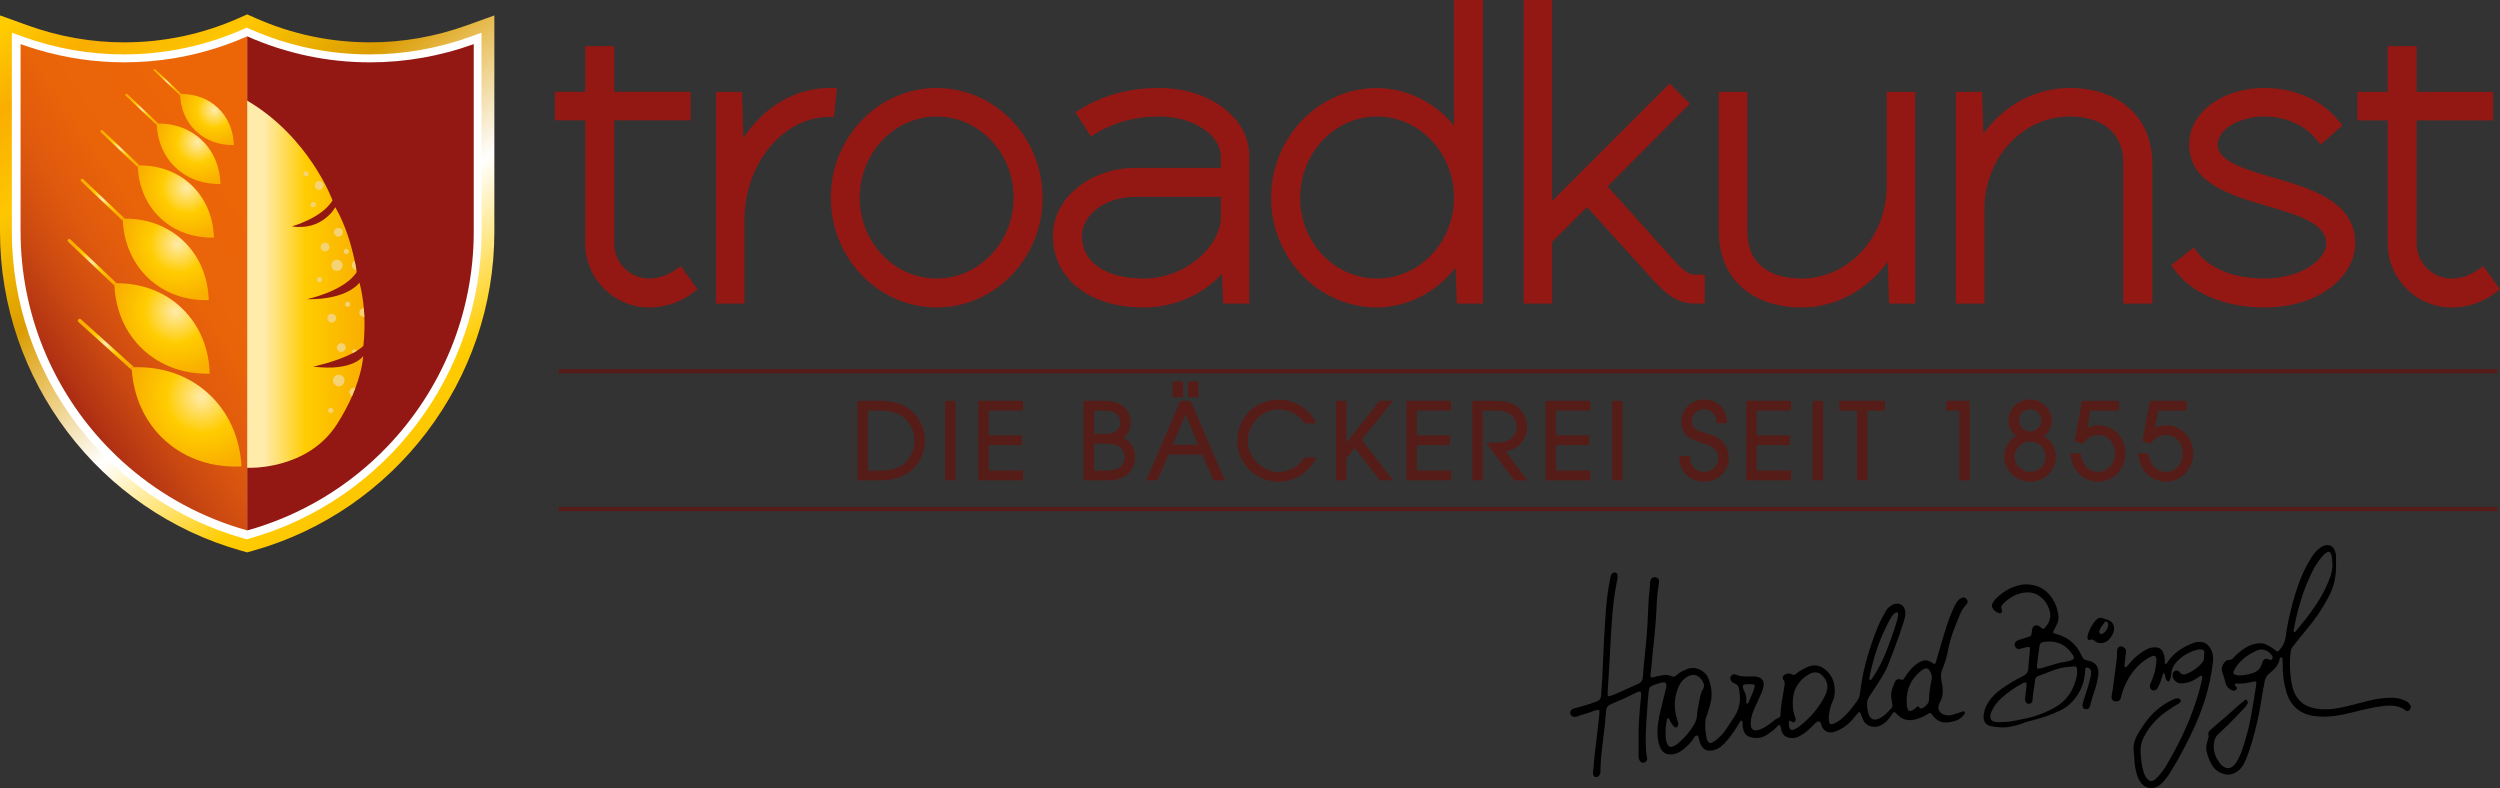 <svg xmlns="http://www.w3.org/2000/svg" xmlns:xlink="http://www.w3.org/1999/xlink" id="Ebene_1" width="1000" height="315.28" viewBox="0 0 1000 315.28"><rect x="0" y="0" width="1000" height="315.28" fill="#333333" stroke="none"/><defs><style>      .st0 {        fill: none;      }      .st1 {        fill: url(#Unbenannter_Verlauf_2);      }      .st2 {        fill: url(#Unbenannter_Verlauf_3);      }      .st3 {        fill: #f5d374;      }      .st4 {        clip-path: url(#clippath-1);      }      .st5 {        clip-path: url(#clippath-3);      }      .st6 {        clip-path: url(#clippath-4);      }      .st7 {        clip-path: url(#clippath-2);      }      .st8 {        clip-path: url(#clippath-5);      }      .st9 {        fill: #931813;      }      .st10 {        fill: #fff;      }      .st11 {        fill: url(#Unbenannter_Verlauf_1410);      }      .st12 {        fill: url(#Unbenannter_Verlauf_1411);      }      .st13 {        fill: url(#Unbenannter_Verlauf_145);      }      .st14 {        fill: url(#Unbenannter_Verlauf_144);      }      .st15 {        fill: url(#Unbenannter_Verlauf_147);      }      .st16 {        fill: url(#Unbenannter_Verlauf_146);      }      .st17 {        fill: url(#Unbenannter_Verlauf_141);      }      .st18 {        fill: url(#Unbenannter_Verlauf_142);      }      .st19 {        fill: url(#Unbenannter_Verlauf_149);      }      .st20 {        fill: url(#Unbenannter_Verlauf_148);      }      .st21 {        fill: url(#Unbenannter_Verlauf_143);      }      .st22 {        fill: url(#Unbenannter_Verlauf_14);      }      .st23 {        fill: url(#Unbenannter_Verlauf_15);      }      .st24 {        fill: #561d18;      }      .st25 {        clip-path: url(#clippath);      }    </style><linearGradient id="Unbenannter_Verlauf_3" data-name="Unbenannter Verlauf 3" x1="31.12" y1="-1495.22" x2="178.45" y2="-1681.15" gradientTransform="translate(0 -1508.24) scale(1 -1)" gradientUnits="userSpaceOnUse"><stop offset="0" stop-color="#fc0"></stop><stop offset="0" stop-color="#fc0"></stop><stop offset=".11" stop-color="#f9ae00"></stop><stop offset=".25" stop-color="#fec700"></stop><stop offset=".42" stop-color="#db9c01"></stop><stop offset=".68" stop-color="#fff"></stop><stop offset=".91" stop-color="#fc0"></stop><stop offset="1" stop-color="#fec700"></stop></linearGradient><linearGradient id="Unbenannter_Verlauf_2" data-name="Unbenannter Verlauf 2" x1="5.39" y1="-1655.62" x2="100.46" y2="-1591.54" gradientTransform="translate(0 -1508.24) scale(1 -1)" gradientUnits="userSpaceOnUse"><stop offset="0" stop-color="#931813"></stop><stop offset=".02" stop-color="#981d13"></stop><stop offset=".15" stop-color="#b43413"></stop><stop offset=".3" stop-color="#cb4911"></stop><stop offset=".47" stop-color="#de590e"></stop><stop offset=".67" stop-color="#e96309"></stop><stop offset="1" stop-color="#ec6608"></stop></linearGradient><clipPath id="clippath"><path class="st0" d="M90.11,18.01c-12.94,4.58-26.5,6.92-40.48,6.92-11.7,0-23.38-1.73-34.57-5.05-2.3-.68-4.58-1.43-6.83-2.24v74.94c0,33.04,13,63.61,34.71,86.16,1.16,1.21,2.34,2.39,3.55,3.54,12.81,12.29,28.35,21.91,45.82,27.85,2.15.74,4.35,1.41,6.57,2.03V14.53c-2.89,1.28-5.81,2.44-8.76,3.49Z"></path></clipPath><radialGradient id="Unbenannter_Verlauf_14" data-name="Unbenannter Verlauf 14" cx="-404.51" cy="-1133.66" fx="-404.51" fy="-1133.66" r="10.42" gradientTransform="translate(-529.16 -921.84) rotate(-47.98) scale(1 -1)" gradientUnits="userSpaceOnUse"><stop offset="0" stop-color="#ffebaa"></stop><stop offset=".5" stop-color="#fc0"></stop><stop offset="1" stop-color="#f9ae00"></stop></radialGradient><radialGradient id="Unbenannter_Verlauf_141" data-name="Unbenannter Verlauf 14" cx="-394.68" cy="-1176.53" fx="-394.68" fy="-1176.53" r="28.51" xlink:href="#Unbenannter_Verlauf_14"></radialGradient><clipPath id="clippath-1"><path class="st0" d="M90.11,18.01c-12.94,4.58-26.5,6.92-40.48,6.92-11.7,0-23.38-1.73-34.57-5.05-2.3-.68-4.58-1.43-6.83-2.24v74.94c0,33.04,13,63.61,34.71,86.16,1.16,1.21,2.34,2.39,3.55,3.54,12.81,12.29,28.35,21.91,45.82,27.85,2.15.74,4.35,1.41,6.57,2.03V14.53c-2.89,1.28-5.81,2.44-8.76,3.49Z"></path></clipPath><radialGradient id="Unbenannter_Verlauf_142" data-name="Unbenannter Verlauf 14" cx="-378.32" cy="-1129.26" fx="-378.32" fy="-1129.26" r="9.26" gradientTransform="translate(-522.8 -946.61) rotate(-46.54) scale(1 -1)" xlink:href="#Unbenannter_Verlauf_14"></radialGradient><radialGradient id="Unbenannter_Verlauf_143" data-name="Unbenannter Verlauf 14" cx="-369.59" cy="-1167.35" fx="-369.59" fy="-1167.35" r="25.33" gradientTransform="translate(-522.8 -946.61) rotate(-46.54) scale(1 -1)" xlink:href="#Unbenannter_Verlauf_14"></radialGradient><clipPath id="clippath-2"><path class="st0" d="M90.11,18.01c-12.94,4.58-26.5,6.92-40.48,6.92-11.7,0-23.38-1.73-34.57-5.05-2.3-.68-4.58-1.43-6.83-2.24v74.94c0,33.04,13,63.61,34.71,86.16,1.16,1.21,2.34,2.39,3.55,3.54,12.81,12.29,28.35,21.91,45.82,27.85,2.15.74,4.35,1.41,6.57,2.03V14.53c-2.89,1.28-5.81,2.44-8.76,3.49Z"></path></clipPath><radialGradient id="Unbenannter_Verlauf_144" data-name="Unbenannter Verlauf 14" cx="-357.24" cy="-1115.15" fx="-357.24" fy="-1115.15" r="8.34" gradientTransform="translate(-522.8 -946.61) rotate(-46.54) scale(1 -1)" xlink:href="#Unbenannter_Verlauf_14"></radialGradient><radialGradient id="Unbenannter_Verlauf_145" data-name="Unbenannter Verlauf 14" cx="-349.37" cy="-1149.48" fx="-349.37" fy="-1149.48" r="22.83" gradientTransform="translate(-522.8 -946.61) rotate(-46.54) scale(1 -1)" xlink:href="#Unbenannter_Verlauf_14"></radialGradient><clipPath id="clippath-3"><path class="st0" d="M90.11,18.01c-12.94,4.58-26.5,6.92-40.48,6.92-11.7,0-23.38-1.73-34.57-5.05-2.3-.68-4.58-1.43-6.83-2.24v74.94c0,33.04,13,63.61,34.71,86.16,1.16,1.21,2.34,2.39,3.55,3.54,12.81,12.29,28.35,21.91,45.82,27.85,2.15.74,4.35,1.41,6.57,2.03V14.53c-2.89,1.28-5.81,2.44-8.76,3.49Z"></path></clipPath><radialGradient id="Unbenannter_Verlauf_146" data-name="Unbenannter Verlauf 14" cx="-337.65" cy="-1106.14" fx="-337.65" fy="-1106.14" r="7.39" gradientTransform="translate(-522.8 -946.61) rotate(-46.54) scale(1 -1)" xlink:href="#Unbenannter_Verlauf_14"></radialGradient><radialGradient id="Unbenannter_Verlauf_147" data-name="Unbenannter Verlauf 14" cx="-330.68" cy="-1136.53" fx="-330.68" fy="-1136.53" r="20.22" gradientTransform="translate(-522.8 -946.61) rotate(-46.54) scale(1 -1)" xlink:href="#Unbenannter_Verlauf_14"></radialGradient><clipPath id="clippath-4"><path class="st0" d="M90.11,18.01c-12.94,4.58-26.5,6.92-40.48,6.92-11.7,0-23.38-1.73-34.57-5.05-2.3-.68-4.58-1.43-6.83-2.24v74.94c0,33.04,13,63.61,34.71,86.16,1.16,1.21,2.34,2.39,3.55,3.54,12.81,12.29,28.35,21.91,45.82,27.85,2.15.74,4.35,1.41,6.57,2.03V14.53c-2.89,1.28-5.81,2.44-8.76,3.49Z"></path></clipPath><radialGradient id="Unbenannter_Verlauf_148" data-name="Unbenannter Verlauf 14" cx="-305.29" cy="-1101.67" fx="-305.29" fy="-1101.67" r="5.22" gradientTransform="translate(-522.8 -946.61) rotate(-46.54) scale(1 -1)" xlink:href="#Unbenannter_Verlauf_14"></radialGradient><radialGradient id="Unbenannter_Verlauf_149" data-name="Unbenannter Verlauf 14" cx="-300.37" cy="-1123.14" fx="-300.37" fy="-1123.14" r="14.29" gradientTransform="translate(-522.8 -946.61) rotate(-46.54) scale(1 -1)" xlink:href="#Unbenannter_Verlauf_14"></radialGradient><clipPath id="clippath-5"><path class="st0" d="M90.11,18.01c-12.94,4.58-26.5,6.92-40.48,6.92-11.7,0-23.38-1.73-34.57-5.05-2.3-.68-4.58-1.43-6.83-2.24v74.94c0,33.04,13,63.61,34.71,86.16,1.16,1.21,2.34,2.39,3.55,3.54,12.81,12.29,28.35,21.91,45.82,27.85,2.15.74,4.35,1.41,6.57,2.03V14.53c-2.89,1.28-5.81,2.44-8.76,3.49Z"></path></clipPath><radialGradient id="Unbenannter_Verlauf_1410" data-name="Unbenannter Verlauf 14" cx="-320.28" cy="-1101.7" fx="-320.28" fy="-1101.7" r="6.19" gradientTransform="translate(-522.8 -946.61) rotate(-46.54) scale(1 -1)" xlink:href="#Unbenannter_Verlauf_14"></radialGradient><radialGradient id="Unbenannter_Verlauf_1411" data-name="Unbenannter Verlauf 14" cx="-314.44" cy="-1127.17" fx="-314.44" fy="-1127.17" r="16.94" gradientTransform="translate(-522.8 -946.61) rotate(-46.54) scale(1 -1)" xlink:href="#Unbenannter_Verlauf_14"></radialGradient><linearGradient id="Unbenannter_Verlauf_15" data-name="Unbenannter Verlauf 15" x1="98.86" y1="-1621.93" x2="145.81" y2="-1621.93" gradientTransform="translate(0 -1508.24) scale(1 -1)" gradientUnits="userSpaceOnUse"><stop offset="0" stop-color="#ffebaa"></stop><stop offset=".15" stop-color="#ffebaa"></stop><stop offset=".5" stop-color="#fc0"></stop><stop offset="1" stop-color="#f9ae00"></stop></linearGradient></defs><path class="st9" d="M272.29,106.44l6.71,9.26-2.11,1.6c-4.82,3.66-10.92,5.68-17.19,5.68-14.12,0-25.61-11.49-25.61-25.61v-49.23h-12.13v-11.41h12.13v-18.28h11.58v18.28h30.59v11.41h-30.59v49.23c0,7.74,6.29,14.03,14.03,14.03,3.59,0,7.19-1.19,10.41-3.44l2.19-1.53ZM334.83,35.2h-3.03c-13.67,0-26.25,7.47-34.46,20l-.5-18.46h-10.48v84.71h11.41v-33.3c0-22.34,14.99-40.9,33.41-41.37l2.36-.06,1.28-11.52ZM417.03,79.09c0,24.2-19,43.89-42.35,43.89s-42.36-19.69-42.36-43.89,19-43.89,42.36-43.89,42.35,19.69,42.35,43.89ZM405.46,79.09c0-17.91-13.81-32.48-30.78-32.48s-30.78,14.57-30.78,32.48,13.81,32.32,30.78,32.32,30.78-14.5,30.78-32.32ZM499.72,62.35v59.1h-10.44l-.49-11.92c-7.7,8.44-19.15,13.45-31.43,13.45-21.65,0-36.2-11.53-36.2-28.68,0-14.97,14.86-27.15,33.13-27.15h34.02v-4.81c0-7.6-9.96-15.74-24.8-15.74-9.13,0-17.97,2.35-24.89,6.6l-2.28,1.4-6.15-9.71,2.34-1.44c8.76-5.41,19.48-8.27,30.98-8.27,20.3,0,36.2,11.92,36.2,27.15ZM488.32,78.73h-34.02c-13.31,0-21.55,8.08-21.55,15.57,0,10.55,9.44,17.11,24.63,17.11,17.43,0,30.95-13.24,30.95-24.63v-8.05ZM581.61,0h11.58v121.45h-10.46l-.5-14.37c-7.67,9.82-19.12,15.76-31.37,15.91-23.39,0-42.39-19.69-42.39-43.89s19-43.89,42.36-43.89c11.97.14,23.13,5.73,30.78,15.02h0V0ZM581.61,79.09c0-17.91-13.81-32.48-30.78-32.48s-30.78,14.57-30.78,32.48,13.81,32.32,30.78,32.32,30.78-14.5,30.78-32.32ZM669.89,104.45l-26.82-29.88,32.91-33.08-8.1-8.1-47.01,47.01V0h-11.41v121.45h11.41v-24.66l13.94-13.94,26.62,29.33c5.33,5.87,9.8,9.26,16.87,9.26h3.57v-11.58h-3.57c-2.8,0-4.68-1.21-8.41-5.42ZM754.68,74.48h0c0,20.36-15.26,36.93-34.02,36.93-13.81,0-21.72-6.8-21.72-18.65v-56.02h-11.41v56.02c0,18.36,13,30.22,33.13,30.22,13.56,0,26.17-6.84,34.45-18.3l.51,16.76h10.47V36.74h-11.41v37.74ZM827.79,35.2c-13.56,0-26.17,6.84-34.45,18.29l-.51-16.76h-10.47v84.71h11.41v-37.74c0-20.46,15.26-37.1,34.02-37.1,13.7,0,21.55,6.86,21.55,18.82v56.02h11.58v-56.02c0-18.36-13.01-30.22-33.13-30.22ZM909.1,70.97c-11.34-3.31-22.05-6.44-22.05-13.24,0-5.93,8.71-11.13,18.65-11.13,8.43,0,16.02,3.32,20.81,9.1l1.79,2.16,8.66-7.7-1.65-2.01c-6.74-8.23-17.53-12.96-29.61-12.96-16.85,0-30.05,9.9-30.05,22.53,0,15.57,16.68,20.44,31.4,24.75,12.06,3.53,23.45,6.86,23.45,14.9,0,6.64-10.18,14.03-24.8,14.03-17.37,0-24.72-7.82-26.55-10.21l-1.67-2.18-9,7.07,1.55,2.12c6.77,9.25,20.11,14.78,35.68,14.78,22.77,0,36.37-13.02,36.37-25.61,0-16.77-17.52-21.89-32.97-26.4ZM993.29,106.44l-2.19,1.53c-3.21,2.25-6.81,3.44-10.41,3.44-7.74,0-14.03-6.29-14.03-14.03v-49.23h30.59v-11.41h-30.59v-18.28h-11.58v18.28h-12.13v11.41h12.13v49.23c0,14.12,11.49,25.61,25.61,25.61,6.27,0,12.37-2.02,17.19-5.68l2.11-1.6-6.71-9.27Z"></path><path class="st24" d="M223.47,202.75h775.51v1.72H223.47v-1.72ZM223.47,147.62v1.72h775.51v-1.72H223.47ZM362.77,189.51c-2.52,1.64-6.37,2.62-10.29,2.62h-9.51v-31.79h9.51c3.92,0,7.77.98,10.29,2.62,5.32,3.32,7.22,9.08,7.22,13.36,0,1.43-.35,8.81-7.22,13.2ZM365.81,176.19c0-3.8-1.87-7.43-4.99-9.7-2.52-1.64-5.17-2.26-9.78-2.26h-3.88v24h3.88c2.72,0,6.83,0,10.2-2.38,3.02-2.55,4.57-5.81,4.57-9.66ZM378.03,160.34v31.79h4.19v-31.79h-4.19ZM409.21,164.23v-3.9h-17.91v31.79h17.91v-3.9h-13.72v-10.2h13.26v-3.9h-13.26v-9.91h13.72ZM449.44,175.11c2.87,1.51,4.62,4.37,4.62,7.68,0,3.09-1.45,5.99-3.77,7.55-2.59,1.52-4.66,1.79-7.82,1.79h-9.02v-31.79h8.27c10.08,0,10.59,7.27,10.59,8.73,0,3.19-1.68,5.01-2.87,6.04ZM437.64,173.56h3.29c2.34,0,3.63-.12,5.01-.81,1.28-.66,2.18-2.22,2.18-3.81,0-1.14-.34-2-1.16-3-1.06-1.21-2.74-1.7-5.79-1.7h-3.54v9.32ZM446.62,178.12c-1.34-.54-2.47-.67-5.77-.67h-3.21v10.78h3.75c2.47,0,4.02-.12,5.59-.75,1.7-.7,2.88-2.63,2.88-4.7s-1.34-3.92-3.25-4.66ZM473.25,152.54h-4.19v6.34h4.19v-6.34ZM458.53,192.13l13.58-31.79h4.18l13.66,31.79h-4.58l-4.44-10.32h-13.52l-4.48,10.32h-4.41ZM469.06,177.91h10.21l-5.05-12.09-5.16,12.09ZM479.38,152.54h-4.19v6.34h4.19v-6.34ZM511.44,163.74c1.1,0,6.78.26,10.19,5.35l.17.25h4.58l-.33-.78c-1.2-2.84-6.33-8.71-14.57-8.71-9.29,0-16.56,7.22-16.56,16.44s7.45,16.39,16.6,16.39c4.73,0,11.06-2.33,14.62-8.87l.45-.83h-4.66l-.17.22c-3.45,4.61-7.5,5.58-10.29,5.58-6.59,0-12.37-5.82-12.37-12.45s5.65-12.58,12.33-12.58ZM534.35,160.34v31.79h4.19v-8.78l3.41-4.19,9.98,12.96h5.27l-12.57-16.26,12.61-15.53h-5.38l-13.3,16.68v-16.68h-4.19ZM580.44,164.23v-3.9h-17.91v31.79h17.91v-3.9h-13.72v-10.2h13.26v-3.9h-13.26v-9.91h13.72ZM610.82,170.8c0-4.03-2.22-7.57-5.79-9.25-1.2-.57-3.17-1.21-7.78-1.21h-8.35v31.79h4.19v-27.9h4.79c2.4,0,3.94.17,5.72,1.1,1.76.88,3.05,3.15,3.05,5.38s-1.22,4.99-4.66,5.97c-1.26.38-2.43.43-6.43.43h-1.12l11.24,15.01h5.26l-8.74-11.55c5.67-.82,8.63-5.42,8.63-9.78ZM636.11,164.23v-3.9h-17.91v31.79h17.91v-3.9h-13.72v-10.2h13.26v-3.9h-13.26v-9.91h13.72ZM644.81,160.34v31.79h4.19v-31.79h-4.19ZM681.72,188.77c-3.44,0-5.67-2.22-5.82-5.81l-.02-.54h-4.17v.57c.13,6.64,5.29,9.67,10.02,9.67,5.5,0,9.8-4.2,9.8-9.6,0-2.18-.77-7.46-7.91-9.37l-.23-.07c-4.25-1.22-6.66-2.07-6.66-5.16,0-2.32,1.75-4.79,4.99-4.79,2.64,0,4.87,2.29,4.87,4.99v.56h4.19v-.56c0-4.99-3.98-8.89-9.06-8.89s-9.18,3.79-9.18,8.81c0,6.18,4.94,7.62,7.89,8.48l.74.22c2.15.64,6.16,1.82,6.16,5.93,0,3.46-2.86,5.53-5.62,5.53ZM716.4,164.23v-3.9h-17.91v31.79h17.91v-3.9h-13.72v-10.2h13.26v-3.9h-13.26v-9.91h13.72ZM725.1,160.34v31.79h4.19v-31.79h-4.19ZM746.95,192.13v-27.9h7v-3.9h-18.24v3.9h7.05v27.9h4.19ZM787.94,192.13v-31.79h-9.45v3.9h5.26v27.9h4.19ZM806.43,174.35c-1.96-1.58-3.07-3.74-3.07-6.03,0-5.33,4.42-8.52,8.69-8.52,4.87,0,8.68,3.8,8.68,8.64,0,.16-.04,3.76-3.09,5.97,3.48,2.05,4.75,5.53,4.75,8.25,0,5.52-4.62,10.01-10.3,10.01s-10.38-4.49-10.38-10.01c0-2.87,1.49-6.53,4.73-8.31ZM807.55,168.19c0,1.85,1.58,4.41,4.54,4.41,2.46,0,4.45-1.98,4.46-4.41,0-2.16-1.69-4.5-4.41-4.5-2.57,0-4.58,1.98-4.58,4.5ZM805.89,182.53c0,4.58,3.73,6.24,6.24,6.24s6.07-1.94,6.07-6.11-3.62-6.07-6.2-6.07c-3.26,0-6.11,2.78-6.11,5.95ZM839.24,188.77c-3.61,0-6.43-2.84-6.86-6.92l-.05-.5h-4.21l.08.63c1.34,10.39,10.05,10.69,11.04,10.69,6.04,0,10.96-5.05,10.96-11.25,0-6.34-4.75-11.3-10.8-11.3-1.92,0-3.43.52-4.47,1l1.25-6.88h11.45v-3.9h-14.83l-2.95,16.06,3.23,1.17.25-.32c1.64-2.11,3.75-3.27,5.94-3.27,3.78,0,6.74,3.27,6.74,7.44,0,3.54-2.59,7.36-6.78,7.36ZM866.35,188.77c-3.61,0-6.43-2.84-6.86-6.92l-.05-.5h-4.21l.08.63c1.34,10.39,10.05,10.69,11.04,10.69,6.04,0,10.96-5.05,10.96-11.25,0-6.34-4.75-11.3-10.8-11.3-1.92,0-3.43.52-4.47,1l1.25-6.88h11.45v-3.9h-14.83l-2.95,16.06,3.23,1.17.25-.32c1.64-2.11,3.75-3.27,5.94-3.27,3.78,0,6.74,3.27,6.74,7.44,0,3.54-2.59,7.36-6.78,7.36Z"></path><path d="M784.11,239.43c-.93.66-1.56,1.57-2.07,2.57-1.85,3.62-3.08,7.4-4.26,11.19-1.16,3.73-2.19,7.49-3.3,11.23-.41,1.37-.54,1.41-1.57.71-2.13-1.44-3.64-1.33-6.03.31-2.15,1.48-3.69,3.46-5.02,5.64-.38.62-.62,1.07-1.48.75-1.2-.45-1.99-.05-2.55,1.23-.9,2.07-1.67,4.18-1.28,6.36.14.78.24,1.57.38,2.34.09.52.07,1.01-.35,1.49-1.35,1.55-2.74,3.03-4.58,3.99-2.18,1.13-3.73.67-4.5-1.44-.49-1.36-.68-2.82-.68-4.33,0-1.09.35-2.06,1-3.03,1.54-2.31,3.08-4.63,4.53-6.98,1.03-1.67,2.06-3.36,2.76-5.19.84-2.21,1.74-4.4,2.55-6.62,1.34-3.69,2.76-7.37,3.87-11.12.46-1.56.84-3.12.42-4.65-.63-2.26-2.87-3.08-5.11-1.86-1.18.64-2.09,1.48-2.68,2.71-.34.72-.77,1.4-1.15,2.1-2.37,4.4-3.9,9.05-5.39,13.69-1.8,5.58-2.96,11.22-3.64,16.89-.13,1.1-.48,2.06-1.14,3-1.33,1.87-2.75,3.67-4.33,5.33-1.33,1.39-2.74,2.69-4.5,3.5-1.78.83-2.3.6-2.46-1.27-.06-.68-.07-1.39.04-2.08.28-1.75.57-3.53,1.39-5.19.74-1.47.94-2.85.93-4.41-.01-3.65-1.3-6.47-3.91-8.56-2.13-1.71-4.62-2.13-7.49-.74-1.37.66-2.72,1.38-3.9,2.4-.63.54-1.18.83-1.86.35-.5-.35-1.16-.39-1.79-.29-1.52.25-2.41,1.45-1.53,2.59.46.6.51,1.29.39,2.09-.6,3.9-1.5,7.81-1.62,11.71-.02.71-.32,1.23-1.1,1.47-.82.26-1.46.86-2.14,1.41-1.54,1.24-3.13,2.41-4.97,3.08-2.47.9-3.79.05-3.72-2.52.05-1.88.58-3.73,1.36-5.53.95-2.18,1.93-4.34,2.92-6.51.38-.84.7-1.69.85-2.57.37-2.11-.44-3.42-2.38-3.91-.92-.24-1.9-.25-2.87-.21-2.02.07-4.01.11-5.82-.7-.63-.28-1.33-.22-1.89.51-.46.61-.43,1.42.08,2.08.41.53,1.01.8,1.6,1.08.66.31,1.2.76,1.37,1.52.81,3.66.85,7.31-1.38,11.05-1.17,1.96-2.48,3.83-3.75,5.73-1.12,1.67-2.49,3.08-4.05,4.31-.49.39-1.02.68-1.58.93-.64.29-1.14.17-1.47-.37-.2-.32-.44-.64-.52-1.01-.53-2.48-.83-5.01-.55-7.66.05-.46.19-.94.37-1.38.5-1.24.78-2.53,1.21-3.78,1.41-4.16,1.01-7.97-.45-11.61-1.21-3-5.12-4.97-8.46-3.63-1.54.62-3,1.28-4.25,2.43-.67.62-1.28.85-2.03.44-1.09-.6-2.35-.58-3.64-.4-1.1.16-2.19.43-3.28.73-1.33.37-1.6.19-1.42-1.16.3-2.22.45-4.43.66-6.64.63-6.53,1.43-13.06,1.7-19.57.13-3.25.32-6.51.92-9.78.09-.46.12-.94.07-1.39-.08-.88-.93-1.47-1.92-1.4-.79.05-1.23.5-1.54,1.55-.07.23-.15.47-.14.69.05,1.97-.34,3.96-.47,5.94-.23,3.61-.36,7.21-.53,10.81-.33,6.92-1.36,13.87-1.84,20.8-.1,1.48-.65,2.39-2.11,3-3.12,1.3-6.16,2.85-9.29,4.1-2.84,1.13-2.81,1.17-2.63-1.73.35-5.76.72-11.52,1.01-17.27.45-8.83.87-17.66,2.71-26.55.16-.75.27-1.52.15-2.26-.09-.55-.39-.91-.96-.96-.63-.06-1.17.22-1.48.83-.19.37-.3.79-.38,1.19-.21,1.05-.39,2.09-.59,3.14-.97,5.26-1.26,10.5-1.61,15.73-.49,7.39-.74,14.76-1.11,22.14-.1,2.03-.28,4.07-.41,6.11-.08,1.16-.52,2.04-1.78,2.43-1.02.32-2.02.79-3.04,1.1-2.05.63-4.11,1.22-6.17,1.76-.83.22-1.27.71-1.35,1.5-.08.76.21,1.33.88,1.63.63.28,1.33.23,2.02-.04,2.08-.82,4.23-1.21,6.29-2.09.55-.23,1.14-.32,1.71-.46.5-.12.76.1.77.59,0,.34,0,.69-.03,1.04-.36,3.32-.7,6.64-1.12,9.97-.49,3.97-.99,7.93-1.26,11.89-.04.64-.21,1.29-.19,1.92.03.93.71,1.54,1.46,1.43.79-.11,1.4-.82,1.53-1.8.04-.29,0-.58.01-.87.07-1.57.08-3.13.22-4.71.57-6.35,1.65-12.72,2.04-19.06.09-1.46.75-2.22,2.12-2.78,3.13-1.27,6.21-2.68,9.26-4.21,2.57-1.29,2.82-1.12,2.56,1.58-.56,5.71-1.07,11.42-.93,17.08,0,2.14,0,4.28-.01,6.41,0,.77.16,1.47.62,2.04.5.62,1.29.76,1.98.39.69-.37,1.01-1.07.79-1.96-.45-1.75-.45-3.59-.51-5.44-.17-5.83.49-11.73.83-17.6.07-1.22.3-2.45.38-3.67.07-1.12.68-1.76,1.7-2.11.79-.28,1.58-.57,2.38-.8,2.86-.83,3.38-.33,2.67,2.55-.67,2.72-1.4,5.45-2.02,8.17-.82,3.61-1.53,7.22-1.18,10.8.18,1.89.56,3.68,1.59,5.21.86,1.27,2.08,1.78,3.68,1.75,2.51-.05,4.49-1.47,6.32-3.21,1.12-1.06,2.21-2.16,2.97-3.54.24-.42.64-.83,1.14-.83.58,0,.61.56.69.99.23,1.11.53,2.18,1.09,3.12.8,1.36,1.99,2.01,3.72,1.93,2.22-.1,3.92-1.31,5.48-2.89,1.79-1.83,3.25-3.9,4.61-6.04.53-.83,1.04-1.67,1.57-2.51.16-.26.35-.58.67-.56.45.03.37.47.39.8.04.63,0,1.28.11,1.89.3,1.66.91,3.13,2.56,3.73,2.53.93,5.1.72,7.62-1.08,1.3-.93,2.62-1.83,3.68-3.09.67-.8,1.01-.71,1.26.22.13.48.21.99.34,1.47.42,1.66,1.52,2.59,3.17,2.94,2.1.45,3.98-.46,5.79-1.72,1.63-1.13,3.02-2.55,4.42-3.96q1.97-1.99,2.58.42c.67,2.62,2.88,3.74,5.62,2.73,2.7-1,5.05-2.66,6.99-4.94.6-.71,1.15-1.46,1.77-2.15.81-.91,1.03-.88,1.42.08.38.92.69,1.87,1.13,2.75,1.07,2.16,4.39,3.07,6.78,1.85,1.67-.85,3.02-2.09,4.04-3.71,1.3-2.04,1.32-2.04,2.73-.59,1.72,1.78,3.86,2.55,6.54,2,1.86-.38,3.64-1.06,5.33-2.13,1.26-.81,1.3-.76,2.08.28,2.64,3.52,5.62,3.38,9.36,2.24,1.25-.38,2.35-1.28,3.24-2.35.27-.33.54-.71.3-1.13-.25-.42-.64-.27-1.06-.12-1.25.43-2.49.86-3.75,1.22-1.29.37-2.55.36-3.69-.13-2.01-.87-2.57-2.79-1.37-4.9.72-1.28,1.08-2.57,1.1-3.93.02-1.16-.03-2.3-.29-3.4-.43-1.86-.71-3.75.13-5.79,1.11-2.7,1.91-5.42,2.41-8.25.82-4.56,2.71-8.95,4.49-13.35.62-1.53,1.36-2.98,2.58-4.21.82-.83.82-1.59.19-2.32-.68-.8-1.44-.87-2.42-.17ZM747.76,271.28c.33-2.21.88-4.41,1.48-6.61,1.63-5.97,3.86-11.77,6.98-17.31.46-.82.99-1.56,1.76-2.12.84-.61,1.3-.38,1.29.8-.1.51-.2,1.21-.39,1.9-.49,1.67-.96,3.34-1.55,4.99-1.76,4.88-3.41,9.79-6.01,14.43-.81,1.44-1.65,2.87-2.61,4.23-.17.24-.4.53-.72.42-.32-.11-.27-.45-.22-.73ZM681.18,275.73c-.97,1.55-1.17,3.29-1.53,4.96-.39,1.86-.75,3.73-.85,5.59-.08,1.39-.64,2.65-1.38,3.88-1.57,2.62-3.59,4.87-5.85,6.92-.65.59-1.38,1.05-2.15,1.4-1.25.55-1.93.3-2.48-.84-.68-1.42-.74-3.03-.71-4.48-.09-1.8.27-3.44.48-5.07.04-.3.12-.63.44-.74.33-.11.5.17.6.42.33.89.9,1.62,1.42,2.37.18.26.4.52.66.7.56.38,1.07.13,1.35-.58.3-.75.03-1.37-.18-1.99-.88-2.6-1.29-5.31-.98-8.23.21-1.95.72-3.85,1.58-5.69.74-1.6,1.9-2.87,3.47-3.73,1.74-.95,3.28-.86,4.62.26.75.63,1.32,1.41,1.69,2.35.32.82.37,1.57-.2,2.48ZM699.33,281.12c-.05.13-.26.29-.41.32-.32.07-.34-.22-.36-.43-.04-.34-.04-.69-.03-1.03.03-1.18-.21-2.26-.71-3.26-.22-.44-.41-.9-.55-1.38-.37-1.22-.15-1.5,1.4-1.66.62,0,1.43-.03,2.22.02.93.06,1.18.4.9,1.36-.6,2.08-1.64,4.04-2.46,6.07ZM730.05,278.17c-2.29,4.72-5.67,8.61-9.73,11.94-.71.58-1.5,1.09-2.3,1.51-1.38.72-2.08.39-2.37-.99-.08-.38-.09-.79-.13-1.2.02-.22.02-.46.08-.69.11-.47.38-.59.75-.36.09.05.17.13.24.21.33.33.73.53,1.21.19.53-.38.57-.91.4-1.42-.52-1.52-.97-3.08-1.05-4.74-.16-3.26.13-6.47,2.42-9.45,1.2-1.57,2.65-2.77,4.35-3.64,1.97-1.01,3.69-.66,5,.67,2.14,2.18,2.75,4.64,1.14,7.97ZM772.56,272.27c-.53,2.62-.93,5.22-.97,7.83-.02,1.25-1.92,3.16-3.18,3.3-.33.04-.59-.06-.67-.34-.29-.92-.8-.47-1.29-.04-.55.5-1.11.98-1.81,1.22-.91.31-1.26.17-1.58-.66-.41-1.05-.34-2.22-.42-3.22.07-4.55,1.56-8.45,5.26-11.6,2.47-2.1,3.55-1.92,4.59.79.33.87.26,1.79.07,2.72ZM964.26,282.27c-.39-.84-1.02-1.39-1.8-1.79-1.56-.8-3.23-1.32-5.09-1.37-3.39-.09-6.8.4-10.19,1.26-3.55.9-7.1,1.87-10.67,2.63-3.61.77-7.16,1.01-10.61.34-4.09-.79-6.94-3.05-8.41-6.92-.73-1.92-1.04-4-1.26-6.09-.34-3.24-.41-6.51.09-9.86.1-.67.31-1.25.76-1.8,2.03-2.5,3.99-5.05,6.06-7.51,3.21-3.82,5.91-7.9,8.24-12.26,2.43-4.55,3.26-9.16,3.02-13.89,0-.75-.03-1.5,0-2.24.05-.83-.14-1.58-.39-2.32-.88-2.63-3.31-3.15-5.77-1.46-1.57,1.08-2.74,2.5-3.73,4.08-2.14,3.41-3.84,7.01-5.14,10.72-2.41,6.86-4.1,13.82-5.09,20.84-.27,1.93-.87,3.52-2.22,5.02-1.05,1.16-1,1.22-2,.39-1.12-.94-2.38-1.67-3.73-2.28-.81-.36-1.68-.54-2.62-.46-1.93.16-3.79.68-5.55,1.82-1.61,1.04-3.12,2.19-4.43,3.62-.54.59-1.04,1.22-1.94,1.19-1.21-.04-1.95.79-2.53,1.8-.62,1.09-.74,2.21-.33,3.21.54,1.33.91,2.72,1.26,4.12.37,1.45,1.28,2.52,2.68,3.09.63.25,1.21.22,1.71-.44.5-.65.04-.93-.33-1.26-.19-.18-.44-.39-.29-.72.2-.43.59-.36.91-.34,2.06.18,4.13-.21,6.21-.69,1.42-.33,1.63-.16,1.39,1.35-.68,4.31-1.32,8.63-2.14,12.94-.86,4.48-2.06,8.94-3.61,13.33-.56,1.6-1.26,3.16-2.19,4.63-1.57,2.48-3.55,2.98-5.55,1.42-.25-.2-.51-.4-.71-.66-1.96-2.48-3.25-5.24-2.64-8.85.21-1.23.65-2.25,1.63-3.16,1.77-1.64,3.51-3.32,5.22-5.03,1.88-1.89,3.7-3.83,5.53-5.78.38-.4.67-.89.95-1.36.4-.66.02-1.19-.29-1.55-.39-.46-.8.19-1.15.45-1.68,1.25-3.21,2.7-4.78,4.1-2.73,2.42-5.51,4.78-8.27,7.17-.67.58-1.34,1.26-1.11,2.14.22.84-.07,1.6-.32,2.4-.41,1.34-.74,2.69-.45,3.98.54,2.36,1.3,4.62,2.7,6.52,1.3,1.76,3.19,2.71,5.4,3.07,1.01.16,2.03-.11,3.06-.57,2.19-.98,3.4-2.74,4.33-4.81,1.5-3.35,2.51-6.81,3.45-10.27,1.1-4.04,2.04-8.11,2.69-12.19.5-3.15,1.02-6.3,1.66-9.44.27-1.29.81-2.29,1.91-3.19,1.88-1.52,3.63-3.21,4.08-5.71.01-.06.03-.12.05-.17.1-.22.22-.44.5-.48.34-.05.56.12.58.43.05.68.09,1.37.08,2.06-.06,3.84.38,7.57,1.4,11.11,1.62,5.61,5.28,8.98,11.21,9.83,5.11.73,10.29-.19,15.47-1.5,3.96-1,7.92-2.01,11.91-2.48,3.36-.39,6.56-.34,9.15,1.72.46.36,1.02.46,1.55-.12.48-.53.76-1.07.45-1.75ZM917.56,251.58c1.05-5.78,2.55-11.5,4.76-17.1,1.54-3.9,3.26-7.74,5.95-11.15.66-.83,1.33-1.65,2.22-2.22.96-.62,1.53-.49,1.91.46.49,1.19.49,2.53.58,4.31.02,1.4-.29,3.26-.96,5.1-1.73,4.77-4.27,9.18-7.29,13.36-1.88,2.61-3.86,5.15-5.96,7.59-.2.23-.36.52-.58.72-.37.32-.67.25-.73-.2-.03-.27.04-.58.1-.86ZM908.97,263.37c-.13.55-.51.75-1.02.54-1.82-.75-2.59-.5-3.18,1.59-.67,2.39-2.25,3.33-4.3,3.92-1.49.43-2.98.67-4.48.74-.75.04-1.46-.09-2.12-.39-.53-.24-.68-.64-.41-1.25.35-.78.75-1.53,1.28-2.22,2.22-2.88,5.05-4.85,8.29-6.21.33-.14.68-.2,1.04-.29,2.14-.14,3.57.95,4.75,2.42.24.29.26.72.16,1.15ZM836.79,264.71c-.59-.27-1.24-.45-1.9-.54-1.16-.16-1.76-.78-2.22-1.85-1.94-4.42-5.24-7.36-9.96-8.66-1.79-.49-1.78-.46-.8-2.23.9-1.62,1.71-3.26,1.46-5.08-.26-1.86-.68-3.65-1.5-5.28-2.6-5.2-6.9-7.67-12.66-7.27-4.16.61-7.39,2.49-10.33,5.1-.64.57-1.18,1.27-1.64,2.01-.41.67-.61,1.36-.34,2.02.52,1.31,1.6,2.02,2.91,2.4.56.16,1.04-.3,1.04-.92,0-.28-.05-.58-.18-.81-.41-.79-.05-1.42.57-2.05,2.11-2.13,4.52-3.68,7.31-4.3,2.82-.63,5.41-.29,7.52,1.38,1.85,1.46,3.15,3.34,3.8,5.75.58,2.12.17,4.08-1.29,6-1.1,1.44-1.27,1.48-2.48.42-.08-.07-.16-.15-.24-.21-.61-.41-1.3-.67-2.07-.27-.71.38-.9,1.08-1,1.83-.33,2.61-.13,2.17-2.56,2.99-.74.25-1.48.45-2.22.68-.34.11-.69.21-1,.39-1.18.64-1.48,1.62-.85,2.63.43.68,1.07.89,1.88.69.86-.21,1.72-.47,2.58-.67,1.19-.27,1.45-.06,1.35,1.17-.2,2.44-.52,4.9-.65,7.34-.08,1.49-.7,2.35-2.11,3.04-2.88,1.43-5.68,3.08-8.36,4.95-2.2,1.53-4.12,3.35-5.57,5.64-1.07,1.7-1.74,3.51-1.85,5.42-.13,2.2.97,3.69,3.03,4.06,2.59.47,5.21.74,7.98.13,1.5-.33,2.99-.64,4.45-1.23,1.06-.42,2.15-.74,3.24-1.02,4.02-1.04,8-2.24,11.85-4.11,2.84-1.38,5.08-3.36,6.85-6.01,2.15-3.19,3.12-6.58,3.23-10.16.03-1.04.4-1.27,1.27-.93.74.29,1.07.88,1.12,1.67.04.64-.09,1.28-.22,1.92-.67,3.15-1.77,6.23-2.76,9.32-.18.57-.4,1.16-.45,1.73-.12,1.17.43,1.86,1.36,1.88.94.02,1.45-.38,1.76-1.71.51-2.21,1.27-4.38,1.98-6.55.51-1.56.84-3.13,1.11-4.69.45-2.63-.03-4.86-2.46-5.98ZM814.82,265.82c.27-2.26.59-4.53.89-6.8.24-1.8.42-1.99,2.14-2.28.23-.04.46-.07.69-.1,4.92-.39,8.36,1.72,10.72,5.56.64,1.05.41,1.47-.84,1.91-.68.24-1.37.49-2.05.58-2.9.36-5.72,1.34-8.55,2.22-.45.14-.91.26-1.37.38-1.59.4-1.82.21-1.62-1.46ZM830.58,271.06c-1.23,5.02-3.8,9.21-8.54,11.87-4.34,2.44-8.91,4.05-13.64,4.85-1.27.21-2.54.49-4.4.85-1.31.07-3.22.26-5.1.23-2.59-.03-3.43-1.68-2.3-4.26.95-2.17,2.4-4,4.2-5.57,2.48-2.16,5.12-4.08,8.01-5.57.22-.11.43-.24.65-.33.89-.36,1.23-.18,1.17.73-.07,1.22-.23,2.44-.36,3.67-.07.64-.17,1.28-.23,1.92-.04.47.02.92.23,1.32.36.66.96.87,1.71.68.78-.19,1.02-.83,1.05-1.52.13-2.5.72-5.01.93-7.52.09-1.1.57-1.79,1.63-2.14,3.51-1.14,6.89-2.92,10.53-3.38,1.1-.14,2.19-.24,3.28-.32,1.11-.08,1.35.18,1.44,1.34.08,1.03-.01,2.09-.27,3.13ZM885.16,265.06c-1.14,9.75-4.14,19.15-8.58,28.31-2.56,5.28-5.27,10.5-8.42,15.52-1.02,1.62-2.15,3.17-3.54,4.52-2.11,2.06-4.68,2.45-6.81,1.03-1.49-1-2.38-2.49-2.92-4.21-.62-1.96-.99-4.01-1.13-6.14-.07-.91-.13-1.82-.21-3.07-.51-2.55.27-5.32,1.91-8,2.23-3.65,4.73-7.09,8.16-9.78,1.75-1.38,3.64-2.51,5.62-3.45.77-.37,1.58-.62,2.36-.32.36.14.67.33.7.81.03.49-.25.78-.64,1.02-1.3.81-2.62,1.58-3.9,2.43-4.29,2.84-7.83,6.39-10.19,11.03-.92,1.8-1.4,3.63-1.34,5.5.08,2.88.35,5.72,1.17,8.4.25.8.52,1.58.99,2.25,1.4,2.01,2.74,2.02,4.61-.03,1.43-1.56,2.71-3.25,3.76-5.05,4.08-6.97,7.67-14.12,10.37-21.6,1.4-3.87,2.66-7.76,3.51-11.73.05-.23.13-.47.15-.7.04-.5.35-1.15-.16-1.43-.43-.24-.86.28-1.26.53-1.5.97-3,1.9-4.73,2.23-.88.17-1.74.24-2.58.18-1.54-.1-2.92-1.49-3.04-2.99-.06-.73.18-1.44.83-1.9.64-.46,1.22-.19,1.74.15.09.06.19.12.24.21.88,1.47,2.22,1.08,3.61.42,1.94-.93,3.69-2.16,5.17-3.81.65-.72,1.08-1.47.99-2.43-.05-.56,0-1.16.11-1.74.18-.91-.27-1.25-1-1.41-.55-.12-1.13-.1-1.71.05-3.24.86-6.14,2.45-8.52,5.07-1.21,1.34-1.88,2.89-1.97,4.59-.04.83-.21,1.63-.55,2.42-.35.83-.67.88-1.22.26-.53-.59-.67-1.36-.76-2.16-.03-.28-.03-.66-.34-.67-.44,0-.54.43-.63.77-.36,1.27-.75,2.53-1.31,3.76-.2.44-.4.89-.65,1.31-.42.7-1.03,1.05-1.8.95-.71-.1-1.23-.71-1.3-1.49-.07-.73.28-1.38.58-2.05,1.14-2.53,1.84-5.12,2.02-7.77.19-2.74-.61-3.16-3.13-1.69-3.97,2.31-6.79,5.68-8.82,9.73-.93,1.86-1.68,3.77-2.12,5.77-.33,1.53-.9,1.95-2.17,1.92-1.07-.03-1.76-.78-1.68-2.02.06-.87.33-1.75.45-2.62.56-4.14,1.12-8.28,1.63-12.42.13-1.05.11-2.09.14-3.13.05-1.5,1.05-2.21,2.32-1.62.92.42,1.39,1.16,1.24,2.29-.17,1.28-.33,2.57-.5,3.85-.04.35-.11.7-.12,1.05-.01.34-.09.76.26.9.38.15.64-.22.88-.49.58-.64,1.16-1.29,1.72-1.95,1.64-1.93,3.66-3.32,5.79-4.55,1.2-.69,2.48-.96,3.75-.94,1.88.03,2.88,1.2,3.39,2.84.3.96.41,1.98.32,3.04-.02.29-.05.64.24.74.44.15.59-.3.78-.58,2.62-4,6.4-6.25,10.59-7.85.85-.33,1.73-.39,2.59-.35,1.41.07,2.5.57,3.4,1.66,1.54,1.88,1.96,4.01,1.66,6.61ZM843.1,247.96c-.58-.17-1.15-.38-1.71-.59-1.41-.52-2.13-.33-3.25.95-.95,1.08-1.67,2.3-2.25,3.58-.45,1-.88,2.01-.89,3.09,0,.9.23,1.2,1.11.92.9-.28,1.35.07,1.91.55,1.16,1,2.67,1,4.18.37,1.73-.73,3.42-3.47,3.45-5.3.03-1.74-.95-3.09-2.55-3.56ZM841.39,253.25c-.4.29-.85.53-1.28.24-.4-.27-.5-.72-.34-1.2.15-.45.35-.9.6-1.31.32-.52.7-1.01,1.08-1.49.29-.36.46-.98,1.04-.88.63.11.77.68.82,1.27-.17,1.35-.71,2.53-1.91,3.37Z"></path><path class="st2" d="M95.54,7.23c-14.53,6.44-29.98,9.71-45.91,9.71-13.1,0-26.09-2.29-38.62-6.81L0,6.16v86.65c0,59.16,39.75,111.59,96.65,127.52l2.22.62,2.22-.62c56.9-15.92,96.65-68.36,96.65-127.52V6.17l-11.02,3.97c-12.53,4.51-25.52,6.8-38.62,6.8-15.93,0-31.37-3.27-45.9-9.71l-3.33-1.48-3.33,1.48Z"></path><path class="st10" d="M97.8,215.47l.88.25.89-.25c54.77-15.33,93.04-65.81,93.04-122.76V13.08l-4.41,1.59c-13.06,4.71-26.62,7.09-40.29,7.09-16.62,0-32.73-3.41-47.9-10.12l-1.33-.59-1.34.59c-15.17,6.72-31.29,10.12-47.9,10.12-13.68,0-27.23-2.38-40.29-7.09l-4.41-1.59v79.63c0,56.95,38.26,107.43,93.05,122.76"></path><path class="st1" d="M90.11,18.01c-12.94,4.58-26.5,6.92-40.48,6.92-11.7,0-23.38-1.73-34.57-5.05-2.3-.68-4.58-1.43-6.83-2.24v74.94c0,33.04,13,63.61,34.71,86.16,1.16,1.21,2.34,2.39,3.55,3.54,12.81,12.29,28.35,21.91,45.82,27.85,2.15.74,4.35,1.41,6.57,2.03V14.53c-2.89,1.28-5.81,2.44-8.76,3.49Z"></path><path class="st0" d="M154.8,178.75c21.69-22.55,34.7-53.12,34.7-86.16V17.65c-13.23,4.77-27.29,7.29-41.4,7.29-17.16,0-33.69-3.53-49.23-10.41,0,0,0,0,0,0v197.66s0,0,0,0c21.84-6.11,40.95-17.86,55.93-33.43Z"></path><g><g class="st25"><g><path class="st22" d="M53.68,146.91l-21.29-19.18c-.32-.29-.8-.27-1.07.03s-.23.78.08,1.07l21.29,19.19c-.03-.36-.09-.72-.11-1.08.36-.02.72,0,1.09-.01Z"></path><path class="st17" d="M53.68,146.91c-.36.01-.72-.01-1.09,0,.02.37.08.72.11,1.08.81,10.81,5.2,20.9,13.34,28.24,8.42,7.59,19.34,10.91,30.56,10.33-.59-11.22-5.03-21.73-13.45-29.32-8.15-7.34-18.64-10.66-29.47-10.34Z"></path></g></g><g class="st4"><g><path class="st18" d="M46.66,113.29l-18.48-17.51c-.28-.26-.7-.26-.95,0-.25.26-.22.69.05.95l18.48,17.51c-.02-.32-.06-.64-.07-.97.32,0,.64.02.97.02Z"></path><path class="st21" d="M46.66,113.29c-.32,0-.64-.03-.97-.02,0,.32.05.64.07.97.48,9.62,4.15,18.67,11.22,25.37,7.31,6.93,16.93,10.12,26.91,9.86-.27-9.98-3.98-19.41-11.29-26.34-7.08-6.7-16.32-9.88-25.94-9.84Z"></path></g></g><g class="st7"><g><path class="st14" d="M49.94,87.45l-16.66-15.78c-.25-.24-.63-.23-.86,0s-.2.62.04.85l16.66,15.79c-.01-.29-.05-.58-.06-.87.29-.01.58.01.87.01Z"></path><path class="st13" d="M49.94,87.45c-.29,0-.58-.02-.87-.01,0,.29.05.58.06.87.43,8.67,3.74,16.83,10.11,22.87,6.59,6.24,15.26,9.12,24.26,8.88-.24-8.99-3.59-17.5-10.18-23.74-6.37-6.04-14.7-8.91-23.38-8.87Z"></path></g></g><g class="st5"><g><path class="st16" d="M55.84,66.15l-14.75-13.98c-.22-.21-.56-.21-.76,0s-.18.55.04.76l14.75,13.98c-.01-.26-.05-.51-.05-.77.26,0,.51.02.77.01Z"></path><path class="st15" d="M55.84,66.15c-.26,0-.51-.02-.77-.01,0,.26.04.51.05.77.38,7.67,3.31,14.9,8.96,20.25,5.83,5.53,13.51,8.08,21.48,7.87-.22-7.96-3.18-15.49-9.01-21.02-5.65-5.35-13.02-7.88-20.7-7.85Z"></path></g></g><g class="st6"><g><path class="st20" d="M72.53,37.59l-10.42-9.87c-.16-.15-.39-.15-.54,0s-.13.39.03.53l10.42,9.88c0-.18-.03-.36-.04-.54.18,0,.36,0,.54,0Z"></path><path class="st19" d="M72.53,37.59c-.18,0-.36-.01-.54,0,0,.18.03.36.04.54.27,5.42,2.34,10.53,6.33,14.31,4.12,3.91,9.55,5.71,15.18,5.56-.15-5.63-2.24-10.95-6.37-14.85-3.99-3.78-9.2-5.57-14.63-5.55Z"></path></g></g><g class="st8"><g><path class="st11" d="M63.29,49.38l-12.36-11.71c-.18-.17-.47-.17-.63,0s-.15.46.03.63l12.36,11.71c-.01-.22-.04-.43-.05-.65.22,0,.43.01.65.01Z"></path><path class="st12" d="M63.29,49.38c-.22,0-.43-.02-.65-.01,0,.22.04.43.05.65.32,6.43,2.78,12.49,7.5,16.97,4.89,4.63,11.32,6.77,17.99,6.59-.18-6.67-2.66-12.98-7.55-17.61-4.73-4.48-10.91-6.61-17.35-6.58Z"></path></g></g></g><g><path class="st9" d="M154.8,178.75c21.69-22.55,34.7-53.12,34.7-86.16V17.65c-13.23,4.77-27.29,7.29-41.4,7.29-17.16,0-33.69-3.53-49.23-10.41,0,0,0,0,0,0v197.66s0,0,0,0c21.84-6.11,40.95-17.86,55.93-33.43Z"></path><g><path class="st23" d="M142.71,140.33c.99-.61,1.89-1.26,2.63-1.96,0,0,.67-4.95.4-11.62-.04-1.11-.12-2.26-.22-3.45-.28-3.28-.81-6.8-1.74-10.27,0,0-4.52,6.92-21.06,6.66,0,0,15.06-3.15,19.96-10.86,0,0-.04-.33-.13-.87-.12-.76-.34-2-.67-3.58-1.08-5.18-3.39-13.97-7.76-21.49,0,0-5.12,9.55-17.35,7.65,0,0,11.97-3.28,16.24-10.37,0,0-9.13-25.21-34.14-39.92v146.87s24,1.27,35.98-17.53c2.57-4.03,4.5-7.75,5.96-11.07.5-1.15.94-2.23,1.33-3.28,2.99-7.89,3.12-12.79,3.12-12.79,0,0-3.92,6.19-20,4.2,0,0,9.18-1.91,15.77-5.36.58-.3,1.15-.62,1.69-.95Z"></path><path class="st3" d="M121.35,69.5c0,.57.46,1.04,1.03,1.04s1.04-.46,1.04-1.04-.46-1.03-1.04-1.03c-.57,0-1.03.46-1.03,1.03"></path><path class="st3" d="M125.92,74.18c0,.97.78,1.75,1.75,1.75s1.75-.78,1.75-1.75-.78-1.75-1.75-1.75c-.97,0-1.75.79-1.75,1.75"></path><path class="st3" d="M124.24,81.83c0,.58.46,1.04,1.04,1.04s1.04-.46,1.04-1.04-.46-1.03-1.04-1.03-1.04.46-1.04,1.03"></path><path class="st3" d="M133.61,92.92c0,.97.78,1.75,1.75,1.75s1.76-.78,1.76-1.75-.79-1.76-1.76-1.76-1.75.79-1.75,1.76"></path><path class="st3" d="M128.28,98.82c0,.97.79,1.75,1.75,1.75s1.75-.78,1.75-1.75-.78-1.75-1.75-1.75c-.96,0-1.75.79-1.75,1.75"></path><path class="st3" d="M137.49,100.58c0,.57.46,1.04,1.04,1.04s1.03-.47,1.03-1.04-.46-1.03-1.03-1.03-1.04.46-1.04,1.03"></path><path class="st3" d="M132.54,106.12c0,1.24,1.01,2.25,2.25,2.25s2.25-1.01,2.25-2.25-1-2.24-2.25-2.24-2.25,1-2.25,2.24"></path><path class="st3" d="M126.76,111.84c0,.57.46,1.03,1.03,1.03s1.04-.46,1.04-1.03-.46-1.03-1.04-1.03-1.03.46-1.03,1.03"></path><path class="st3" d="M138.01,121.68c0,.57.46,1.04,1.04,1.04s1.04-.46,1.04-1.04-.47-1.04-1.04-1.04-1.04.46-1.04,1.04"></path><path class="st3" d="M130.94,127.27c0,.97.78,1.75,1.75,1.75s1.75-.78,1.75-1.75-.79-1.75-1.75-1.75-1.75.79-1.75,1.75"></path><path class="st3" d="M134.75,139c0,.97.79,1.76,1.76,1.76s1.75-.79,1.75-1.76-.78-1.75-1.75-1.75-1.76.79-1.76,1.75"></path><path class="st3" d="M133.17,152.2c0,1.28,1.04,2.32,2.31,2.32s2.32-1.04,2.32-2.32-1.04-2.31-2.32-2.31c-1.28,0-2.31,1.04-2.31,2.31"></path><path class="st3" d="M131.25,164.18c0,.57.46,1.03,1.03,1.03s1.04-.46,1.04-1.03-.46-1.04-1.04-1.04c-.57,0-1.03.46-1.03,1.04"></path><path class="st3" d="M139.73,156.9c0,.73.45,1.32,1.07,1.61.5-1.15.94-2.23,1.33-3.28-.19-.07-.38-.14-.59-.14-1,0-1.81.81-1.81,1.81Z"></path><path class="st3" d="M140.72,106.1c0,1.02.81,1.84,1.82,1.86-.12-.76-.34-2-.67-3.58-.68.28-1.15.94-1.15,1.72Z"></path><path class="st3" d="M145.5,123.29c-.97,0-1.75.79-1.75,1.75s.78,1.75,1.75,1.75c.09,0,.16-.04.25-.05-.04-1.11-.12-2.26-.22-3.45,0,0-.02,0-.03,0Z"></path><path class="st3" d="M141.81,139.74c-.54,0-.99.44-.99.98,0,.21.08.4.2.56.59-.31,1.15-.62,1.69-.95-.15-.34-.5-.59-.9-.59Z"></path></g></g></svg>